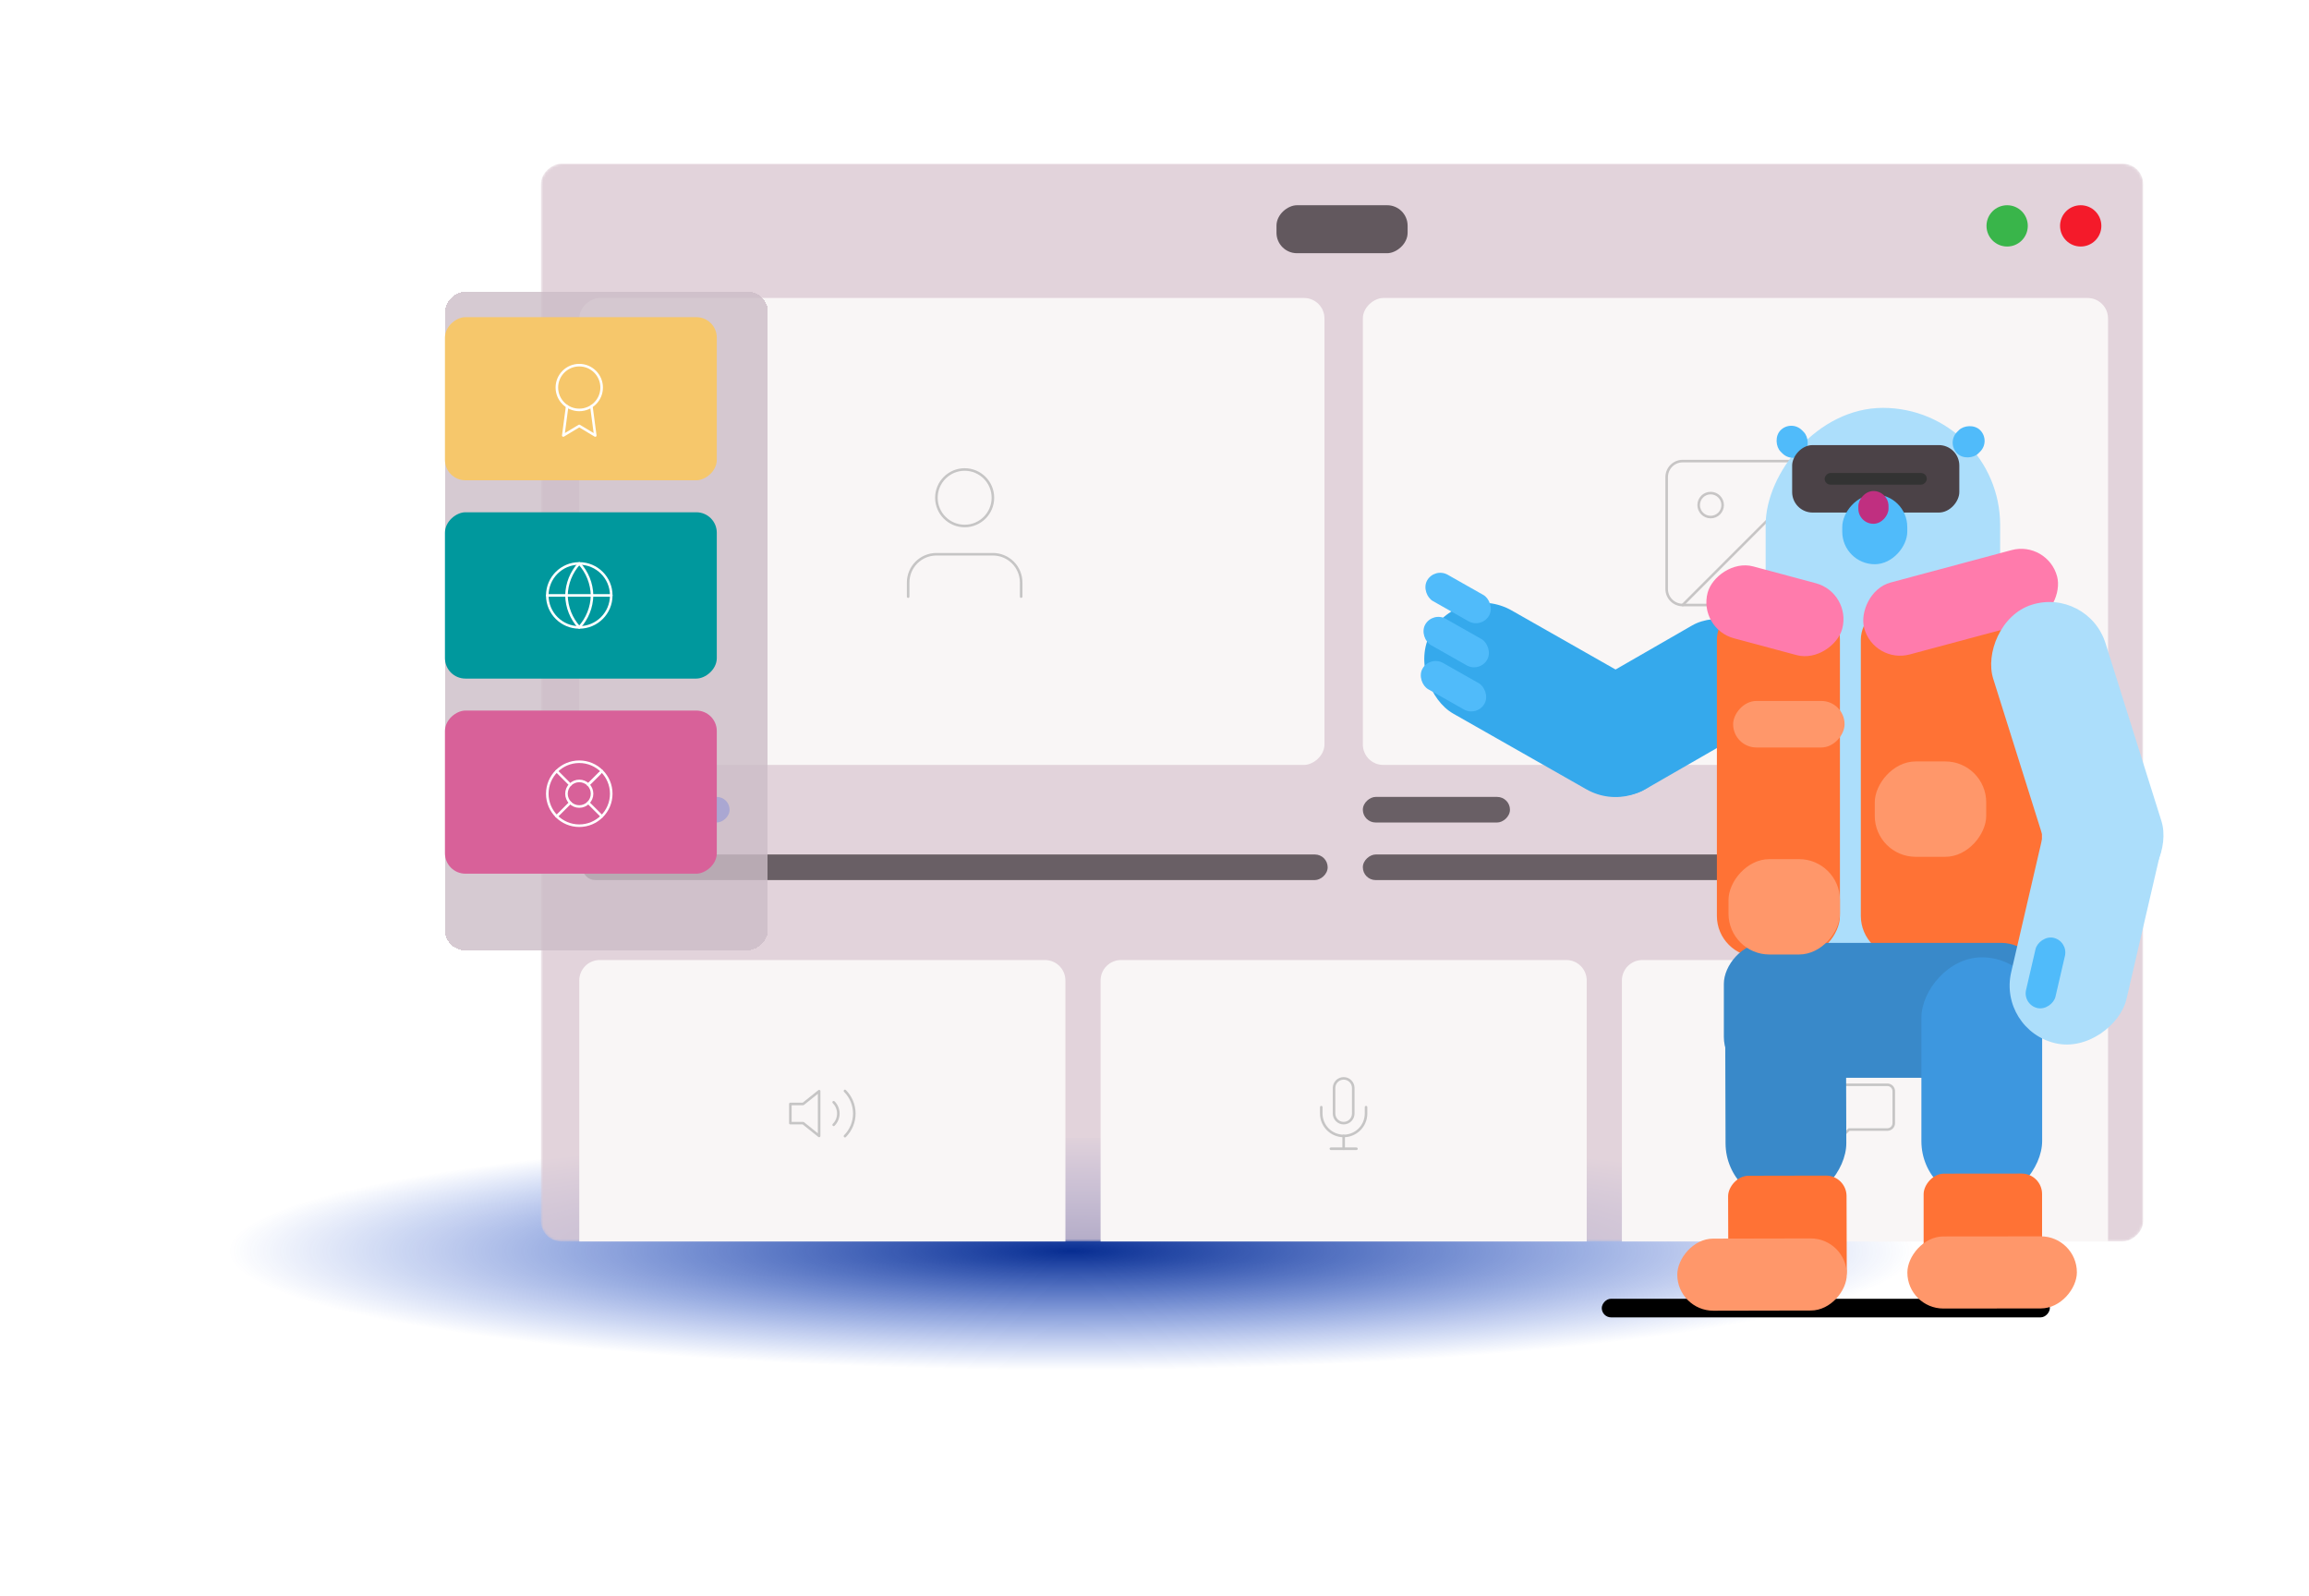 <svg width="903" height="624" viewBox="0 0 903 624" fill="none" xmlns="http://www.w3.org/2000/svg">
<rect y="445" width="838" height="179" rx="32" fill="url(#paint0_radial_4210_4154)"/>
<g filter="url(#filter0_d_4210_4154)">
<mask id="mask0_4210_4154" style="mask-type:alpha" maskUnits="userSpaceOnUse" x="211" y="64" width="628" height="422">
<rect x="211.529" y="485.511" width="421.512" height="626.639" rx="8" transform="rotate(-90 211.529 485.511)" fill="#3176FF"/>
</mask>
<g mask="url(#mask0_4210_4154)">
<g filter="url(#filter1_b_4210_4154)">
<rect x="211.529" y="485.511" width="421.512" height="626.639" rx="8" transform="rotate(-90 211.529 485.511)" fill="#DAC8D2" fill-opacity="0.8"/>
</g>
<rect x="226.539" y="299.146" width="182.613" height="291.431" rx="8" transform="rotate(-90 226.539 299.146)" fill="#F9F6F6"/>
</g>
<path d="M399.354 233.324V227.799C399.354 224.869 398.19 222.059 396.118 219.987C394.046 217.915 391.236 216.751 388.306 216.751H366.209C363.278 216.751 360.468 217.915 358.396 219.987C356.324 222.059 355.16 224.869 355.16 227.799V233.324" stroke="#C6C5C5" stroke-linecap="round" stroke-linejoin="round"/>
<path d="M377.258 205.703C383.359 205.703 388.306 200.756 388.306 194.654C388.306 188.552 383.359 183.605 377.258 183.605C371.156 183.605 366.209 188.552 366.209 194.654C366.209 200.756 371.156 205.703 377.258 205.703Z" stroke="#C6C5C5" stroke-linecap="round" stroke-linejoin="round"/>
<path d="M226.539 485.511L226.539 383.443C226.539 379.025 230.121 375.443 234.539 375.443L408.657 375.443C413.075 375.443 416.657 379.025 416.657 383.443L416.657 485.511L226.539 485.511Z" fill="#F9F6F6"/>
<path d="M430.416 485.511L430.416 383.443C430.416 379.025 433.998 375.443 438.416 375.443L612.534 375.443C616.952 375.443 620.534 379.025 620.534 383.443L620.534 485.511L430.416 485.511Z" fill="#F9F6F6"/>
<path d="M634.291 485.511L634.291 383.443C634.291 379.025 637.873 375.443 642.291 375.443L816.409 375.443C820.827 375.443 824.409 379.025 824.409 383.443L824.409 485.511L634.291 485.511Z" fill="#F9F6F6"/>
<path d="M320.347 426.725L314.093 431.728H309.09V439.233H314.093L320.347 444.236V426.725Z" stroke="#C6C5C5" stroke-linecap="round" stroke-linejoin="round"/>
<path d="M330.441 426.637C332.785 428.983 334.103 432.164 334.103 435.48C334.103 438.797 332.785 441.978 330.441 444.323M326.025 431.053C327.198 432.225 327.856 433.816 327.856 435.474C327.856 437.132 327.198 438.723 326.025 439.896" stroke="#C6C5C5" stroke-linecap="round" stroke-linejoin="round"/>
<path d="M525.475 421.722C524.48 421.722 523.525 422.117 522.822 422.821C522.118 423.525 521.723 424.479 521.723 425.474V435.48C521.723 436.476 522.118 437.43 522.822 438.134C523.525 438.837 524.48 439.233 525.475 439.233C526.47 439.233 527.425 438.837 528.128 438.134C528.832 437.43 529.227 436.476 529.227 435.48V425.474C529.227 424.479 528.832 423.525 528.128 422.821C527.425 422.117 526.47 421.722 525.475 421.722Z" stroke="#C6C5C5" stroke-linecap="round" stroke-linejoin="round"/>
<path d="M534.23 432.979V435.481C534.23 437.803 533.307 440.03 531.665 441.672C530.023 443.314 527.796 444.236 525.474 444.236C523.152 444.236 520.925 443.314 519.283 441.672C517.641 440.03 516.719 437.803 516.719 435.481V432.979" stroke="#C6C5C5" stroke-linecap="round" stroke-linejoin="round"/>
<path d="M525.475 444.236V449.239" stroke="#C6C5C5" stroke-linecap="round" stroke-linejoin="round"/>
<path d="M520.471 449.239H530.477" stroke="#C6C5C5" stroke-linecap="round" stroke-linejoin="round"/>
<path d="M740.608 439.233C740.608 439.896 740.344 440.533 739.875 441.002C739.406 441.471 738.77 441.734 738.106 441.734H723.097L718.094 446.738V426.725C718.094 426.062 718.357 425.425 718.826 424.956C719.296 424.487 719.932 424.224 720.595 424.224H738.106C738.77 424.224 739.406 424.487 739.875 424.956C740.344 425.425 740.608 426.062 740.608 426.725V439.233Z" stroke="#C6C5C5" stroke-linecap="round" stroke-linejoin="round"/>
<rect x="532.979" y="299.146" width="182.613" height="291.431" rx="8" transform="rotate(-90 532.979 299.146)" fill="#F9F6F6"/>
<g opacity="0.2">
<path d="M701.834 180.322H658.057C654.603 180.322 651.803 183.122 651.803 186.576V230.353C651.803 233.807 654.603 236.607 658.057 236.607H701.834C705.288 236.607 708.088 233.807 708.088 230.353V186.576C708.088 183.122 705.288 180.322 701.834 180.322Z" stroke="black" stroke-linecap="round" stroke-linejoin="round"/>
<path d="M669.001 202.211C671.591 202.211 673.691 200.111 673.691 197.52C673.691 194.93 671.591 192.83 669.001 192.83C666.411 192.83 664.311 194.93 664.311 197.52C664.311 200.111 666.411 202.211 669.001 202.211Z" stroke="black" stroke-linecap="round" stroke-linejoin="round"/>
<path d="M708.088 217.845L692.453 202.211L658.057 236.607" stroke="black" stroke-linecap="round" stroke-linejoin="round"/>
</g>
<rect x="499.207" y="99.022" width="18.762" height="51.282" rx="8" transform="rotate(-90 499.207 99.022)" fill="#62585E"/>
<rect x="532.979" y="344.174" width="10.006" height="291.431" rx="5.003" transform="rotate(-90 532.979 344.174)" fill="#4B4247" fill-opacity="0.8"/>
<rect x="227.789" y="344.174" width="10.006" height="291.431" rx="5.003" transform="rotate(-90 227.789 344.174)" fill="#4B4247" fill-opacity="0.8"/>
<rect x="532.979" y="321.66" width="10.006" height="57.536" rx="5.003" transform="rotate(-90 532.979 321.66)" fill="#4B4247" fill-opacity="0.8"/>
<rect x="227.789" y="321.66" width="10.006" height="57.536" rx="5.003" transform="rotate(-90 227.789 321.66)" fill="#2152FF"/>
<path d="M813.721 96.408C809.262 96.408 805.647 92.793 805.647 88.334C805.647 83.875 809.262 80.26 813.721 80.26C818.18 80.26 821.795 83.875 821.795 88.334C821.795 92.793 818.18 96.408 813.721 96.408Z" fill="#F41A2A"/>
<path d="M784.953 96.408C780.494 96.408 776.879 92.793 776.879 88.334C776.879 83.875 780.494 80.26 784.953 80.26C789.412 80.26 793.027 83.875 793.027 88.334C793.027 92.793 789.412 96.408 784.953 96.408Z" fill="#39B54A"/>
</g>
<g filter="url(#filter2_bd_4210_4154)">
<rect x="164" y="361.685" width="257.66" height="126.328" rx="8" transform="rotate(-90 164 361.685)" fill="#CCBDC6" fill-opacity="0.8" shape-rendering="crispEdges"/>
</g>
<rect x="174.006" y="187.827" width="63.79" height="106.316" rx="8" transform="rotate(-90 174.006 187.827)" fill="#F6C76B"/>
<path d="M226.539 160.31C231.374 160.31 235.294 156.39 235.294 151.554C235.294 146.719 231.374 142.799 226.539 142.799C221.703 142.799 217.783 146.719 217.783 151.554C217.783 156.39 221.703 160.31 226.539 160.31Z" stroke="white" stroke-linecap="round" stroke-linejoin="round"/>
<path d="M221.799 158.921L220.285 170.316L226.539 166.564L232.793 170.316L231.279 158.909" stroke="white" stroke-linecap="round" stroke-linejoin="round"/>
<rect x="174.006" y="265.375" width="65.04" height="106.316" rx="8" transform="rotate(-90 174.006 265.375)" fill="#00989D"/>
<path d="M226.539 245.362C233.447 245.362 239.047 239.763 239.047 232.855C239.047 225.947 233.447 220.347 226.539 220.347C219.631 220.347 214.031 225.947 214.031 232.855C214.031 239.763 219.631 245.362 226.539 245.362Z" stroke="white" stroke-linecap="round" stroke-linejoin="round"/>
<path d="M214.031 232.855H239.047" stroke="white" stroke-linecap="round" stroke-linejoin="round"/>
<path d="M226.538 220.347C229.667 223.772 231.445 228.217 231.541 232.855C231.445 237.493 229.667 241.937 226.538 245.362C223.41 241.937 221.632 237.493 221.535 232.855C221.632 228.217 223.41 223.772 226.538 220.347Z" stroke="white" stroke-linecap="round" stroke-linejoin="round"/>
<rect x="174.006" y="341.672" width="63.79" height="106.316" rx="8" transform="rotate(-90 174.006 341.672)" fill="#D86199"/>
<path d="M226.539 322.911C233.447 322.911 239.047 317.311 239.047 310.403C239.047 303.495 233.447 297.895 226.539 297.895C219.631 297.895 214.031 303.495 214.031 310.403C214.031 317.311 219.631 322.911 226.539 322.911Z" stroke="white" stroke-linecap="round" stroke-linejoin="round"/>
<path d="M226.538 315.406C229.301 315.406 231.541 313.166 231.541 310.403C231.541 307.64 229.301 305.4 226.538 305.4C223.775 305.4 221.535 307.64 221.535 310.403C221.535 313.166 223.775 315.406 226.538 315.406Z" stroke="white" stroke-linecap="round" stroke-linejoin="round"/>
<path d="M217.695 301.56L222.999 306.863" stroke="white" stroke-linecap="round" stroke-linejoin="round"/>
<path d="M230.078 313.943L235.381 319.246" stroke="white" stroke-linecap="round" stroke-linejoin="round"/>
<path d="M230.078 306.863L235.381 301.56" stroke="white" stroke-linecap="round" stroke-linejoin="round"/>
<path d="M230.078 306.863L234.493 302.448" stroke="white" stroke-linecap="round" stroke-linejoin="round"/>
<path d="M217.695 319.246L222.999 313.943" stroke="white" stroke-linecap="round" stroke-linejoin="round"/>
<rect width="46.385" height="94.447" rx="23.192" transform="matrix(0.5 0.866 0.867 -0.499 600 280.138)" fill="#35A9EC"/>
<rect width="175.243" height="7.277" rx="3.639" transform="matrix(-1 0 0 1 801.66 507.908)" fill="black"/>
<rect width="124.395" height="140.087" rx="32" transform="matrix(-1 0 0 1 798.557 234.102)" fill="#ACDEFB"/>
<rect width="91.708" height="140.087" rx="45.854" transform="matrix(-1 0 0 1 782.213 159.51)" fill="#ACDEFB"/>
<rect width="70.824" height="140.087" rx="16" transform="matrix(-1 0 0 1 798.557 234.102)" fill="#FF7235"/>
<rect width="48.124" height="140.087" rx="16" transform="matrix(-1 0 0 1 719.561 234.102)" fill="#FF7235"/>
<rect width="78.097" height="29.105" rx="14.553" transform="matrix(-0.966 0.259 0.258 0.966 800.73 211.361)" fill="#FF7BAC"/>
<rect width="54.486" height="29.105" rx="14.553" transform="matrix(-0.966 -0.259 -0.258 0.966 724.207 231.854)" fill="#FF7BAC"/>
<rect width="47.228" height="95.489" rx="23.614" transform="matrix(-1 0.002 0.003 1 721.838 375.156)" fill="#3989C9"/>
<rect width="46.32" height="45.471" rx="8" transform="matrix(-1 0.002 0.003 1 722.121 459.731)" fill="#FF7235"/>
<rect width="124.395" height="52.76" rx="16" transform="matrix(-1 0 0 1 798.557 368.731)" fill="#3989C9"/>
<rect width="66.301" height="28.192" rx="14.096" transform="matrix(-1 0.002 0.003 1 722.205 484.285)" fill="#FF976A"/>
<rect width="47.226" height="95.493" rx="23.613" transform="matrix(-1 0.001 -0 1 798.641 374.363)" fill="#3D97DF"/>
<rect width="46.318" height="45.473" rx="8" transform="matrix(-1 0.001 -0 1 798.609 458.943)" fill="#FF7235"/>
<rect width="66.298" height="28.193" rx="14.097" transform="matrix(-1 0.001 -0 1 812.225 483.488)" fill="#FF976A"/>
<rect width="11.815" height="12.802" rx="5.907" transform="matrix(-0.706 -0.708 -0.706 0.708 778.58 172.42)" fill="#50BBFA"/>
<rect width="11.815" height="12.802" rx="5.907" transform="matrix(-0.706 0.708 0.706 0.708 700.529 164.058)" fill="#50BBFA"/>
<rect width="14.555" height="13.62" rx="6.81" transform="matrix(-5.18039e-09 -1 -1 5.19935e-09 760.42 193.167)" fill="white"/>
<rect width="14.555" height="13.62" rx="6.81" transform="matrix(-5.18039e-09 -1 -1 5.19935e-09 722.285 193.167)" fill="white"/>
<rect width="6.356" height="12.735" rx="3.178" transform="matrix(1 2.36401e-08 2.35539e-08 -1 750.432 196.806)" fill="#30242A"/>
<rect width="6.356" height="12.735" rx="3.178" transform="matrix(1 2.36401e-08 2.35539e-08 -1 712.297 196.806)" fill="#30242A"/>
<rect width="43.584" height="18.193" rx="9.097" transform="matrix(-1 0 0 1 721.377 274.127)" fill="#FF976A"/>
<rect width="43.584" height="37.296" rx="16" transform="matrix(-1 0 0 1 776.766 297.778)" fill="#FF976A"/>
<rect width="43.584" height="37.296" rx="16" transform="matrix(-1 0 0 1 719.561 335.983)" fill="#FF976A"/>
<rect width="65.376" height="26.38" rx="8" transform="matrix(-1 3.6929e-08 8.382e-08 1 766.248 174.065)" fill="#4B4247"/>
<rect width="39.952" height="4.548" rx="2.274" transform="matrix(-1 3.44193e-08 9.21613e-08 1 753.537 184.98)" fill="#333333"/>
<rect width="25.424" height="27.29" rx="12.712" transform="matrix(-1 0 0 1 745.891 193.364)" fill="#50BBFA"/>
<rect width="11.804" height="12.813" rx="5.902" transform="matrix(-1 0 0 1 738.561 192.03)" fill="#C02F80"/>
<rect width="46.073" height="118.993" rx="23.036" transform="matrix(-0.953 0.302 0.3 0.954 816.502 229.553)" fill="#ACDEFB"/>
<rect width="46.314" height="105.506" rx="23.157" transform="matrix(-0.974 -0.225 -0.226 0.974 850.248 310.44)" fill="#ACDEFB"/>
<rect width="11.806" height="28.196" rx="5.903" transform="matrix(-0.974 -0.225 -0.226 0.974 808.885 368.087)" fill="#50BBFA"/>
<rect width="46.368" height="106.291" rx="23.184" transform="matrix(-0.493 0.87 0.869 0.494 571.043 227.284)" fill="#35A9EC"/>
<rect width="11.806" height="27.855" rx="5.903" transform="matrix(-0.493 0.87 0.87 0.493 561.029 221.859)" fill="#50BBFA"/>
<rect width="11.806" height="27.855" rx="5.903" transform="matrix(-0.493 0.87 0.87 0.493 560.287 239.1)" fill="#50BBFA"/>
<rect width="11.806" height="27.855" rx="5.903" transform="matrix(-0.493 0.87 0.87 0.493 559.217 256.357)" fill="#50BBFA"/>
<defs>
<filter id="filter0_d_4210_4154" x="147.529" y="0" width="754.639" height="549.511" filterUnits="userSpaceOnUse" color-interpolation-filters="sRGB">
<feFlood flood-opacity="0" result="BackgroundImageFix"/>
<feColorMatrix in="SourceAlpha" type="matrix" values="0 0 0 0 0 0 0 0 0 0 0 0 0 0 0 0 0 0 127 0" result="hardAlpha"/>
<feOffset/>
<feGaussianBlur stdDeviation="32"/>
<feComposite in2="hardAlpha" operator="out"/>
<feColorMatrix type="matrix" values="0 0 0 0 0 0 0 0 0 0 0 0 0 0 0 0 0 0 0.25 0"/>
<feBlend mode="normal" in2="BackgroundImageFix" result="effect1_dropShadow_4210_4154"/>
<feBlend mode="normal" in="SourceGraphic" in2="effect1_dropShadow_4210_4154" result="shape"/>
</filter>
<filter id="filter1_b_4210_4154" x="179.529" y="32" width="690.639" height="485.511" filterUnits="userSpaceOnUse" color-interpolation-filters="sRGB">
<feFlood flood-opacity="0" result="BackgroundImageFix"/>
<feGaussianBlur in="BackgroundImageFix" stdDeviation="16"/>
<feComposite in2="SourceAlpha" operator="in" result="effect1_backgroundBlur_4210_4154"/>
<feBlend mode="normal" in="SourceGraphic" in2="effect1_backgroundBlur_4210_4154" result="shape"/>
</filter>
<filter id="filter2_bd_4210_4154" x="132" y="72.025" width="200.328" height="331.66" filterUnits="userSpaceOnUse" color-interpolation-filters="sRGB">
<feFlood flood-opacity="0" result="BackgroundImageFix"/>
<feGaussianBlur in="BackgroundImageFix" stdDeviation="16"/>
<feComposite in2="SourceAlpha" operator="in" result="effect1_backgroundBlur_4210_4154"/>
<feColorMatrix in="SourceAlpha" type="matrix" values="0 0 0 0 0 0 0 0 0 0 0 0 0 0 0 0 0 0 127 0" result="hardAlpha"/>
<feOffset dx="10" dy="10"/>
<feGaussianBlur stdDeviation="16"/>
<feComposite in2="hardAlpha" operator="out"/>
<feColorMatrix type="matrix" values="0 0 0 0 0.102 0 0 0 0 0.131 0 0 0 0 0.288 0 0 0 0.5 0"/>
<feBlend mode="normal" in2="effect1_backgroundBlur_4210_4154" result="effect2_dropShadow_4210_4154"/>
<feBlend mode="normal" in="SourceGraphic" in2="effect2_dropShadow_4210_4154" result="shape"/>
</filter>
<radialGradient id="paint0_radial_4210_4154" cx="0" cy="0" r="1" gradientUnits="userSpaceOnUse" gradientTransform="translate(419 489.198) rotate(90) scale(60.772 429.563)">
<stop stop-color="#072D91"/>
<stop offset="0.766" stop-color="#0139CE" stop-opacity="0"/>
</radialGradient>
</defs>
</svg>
